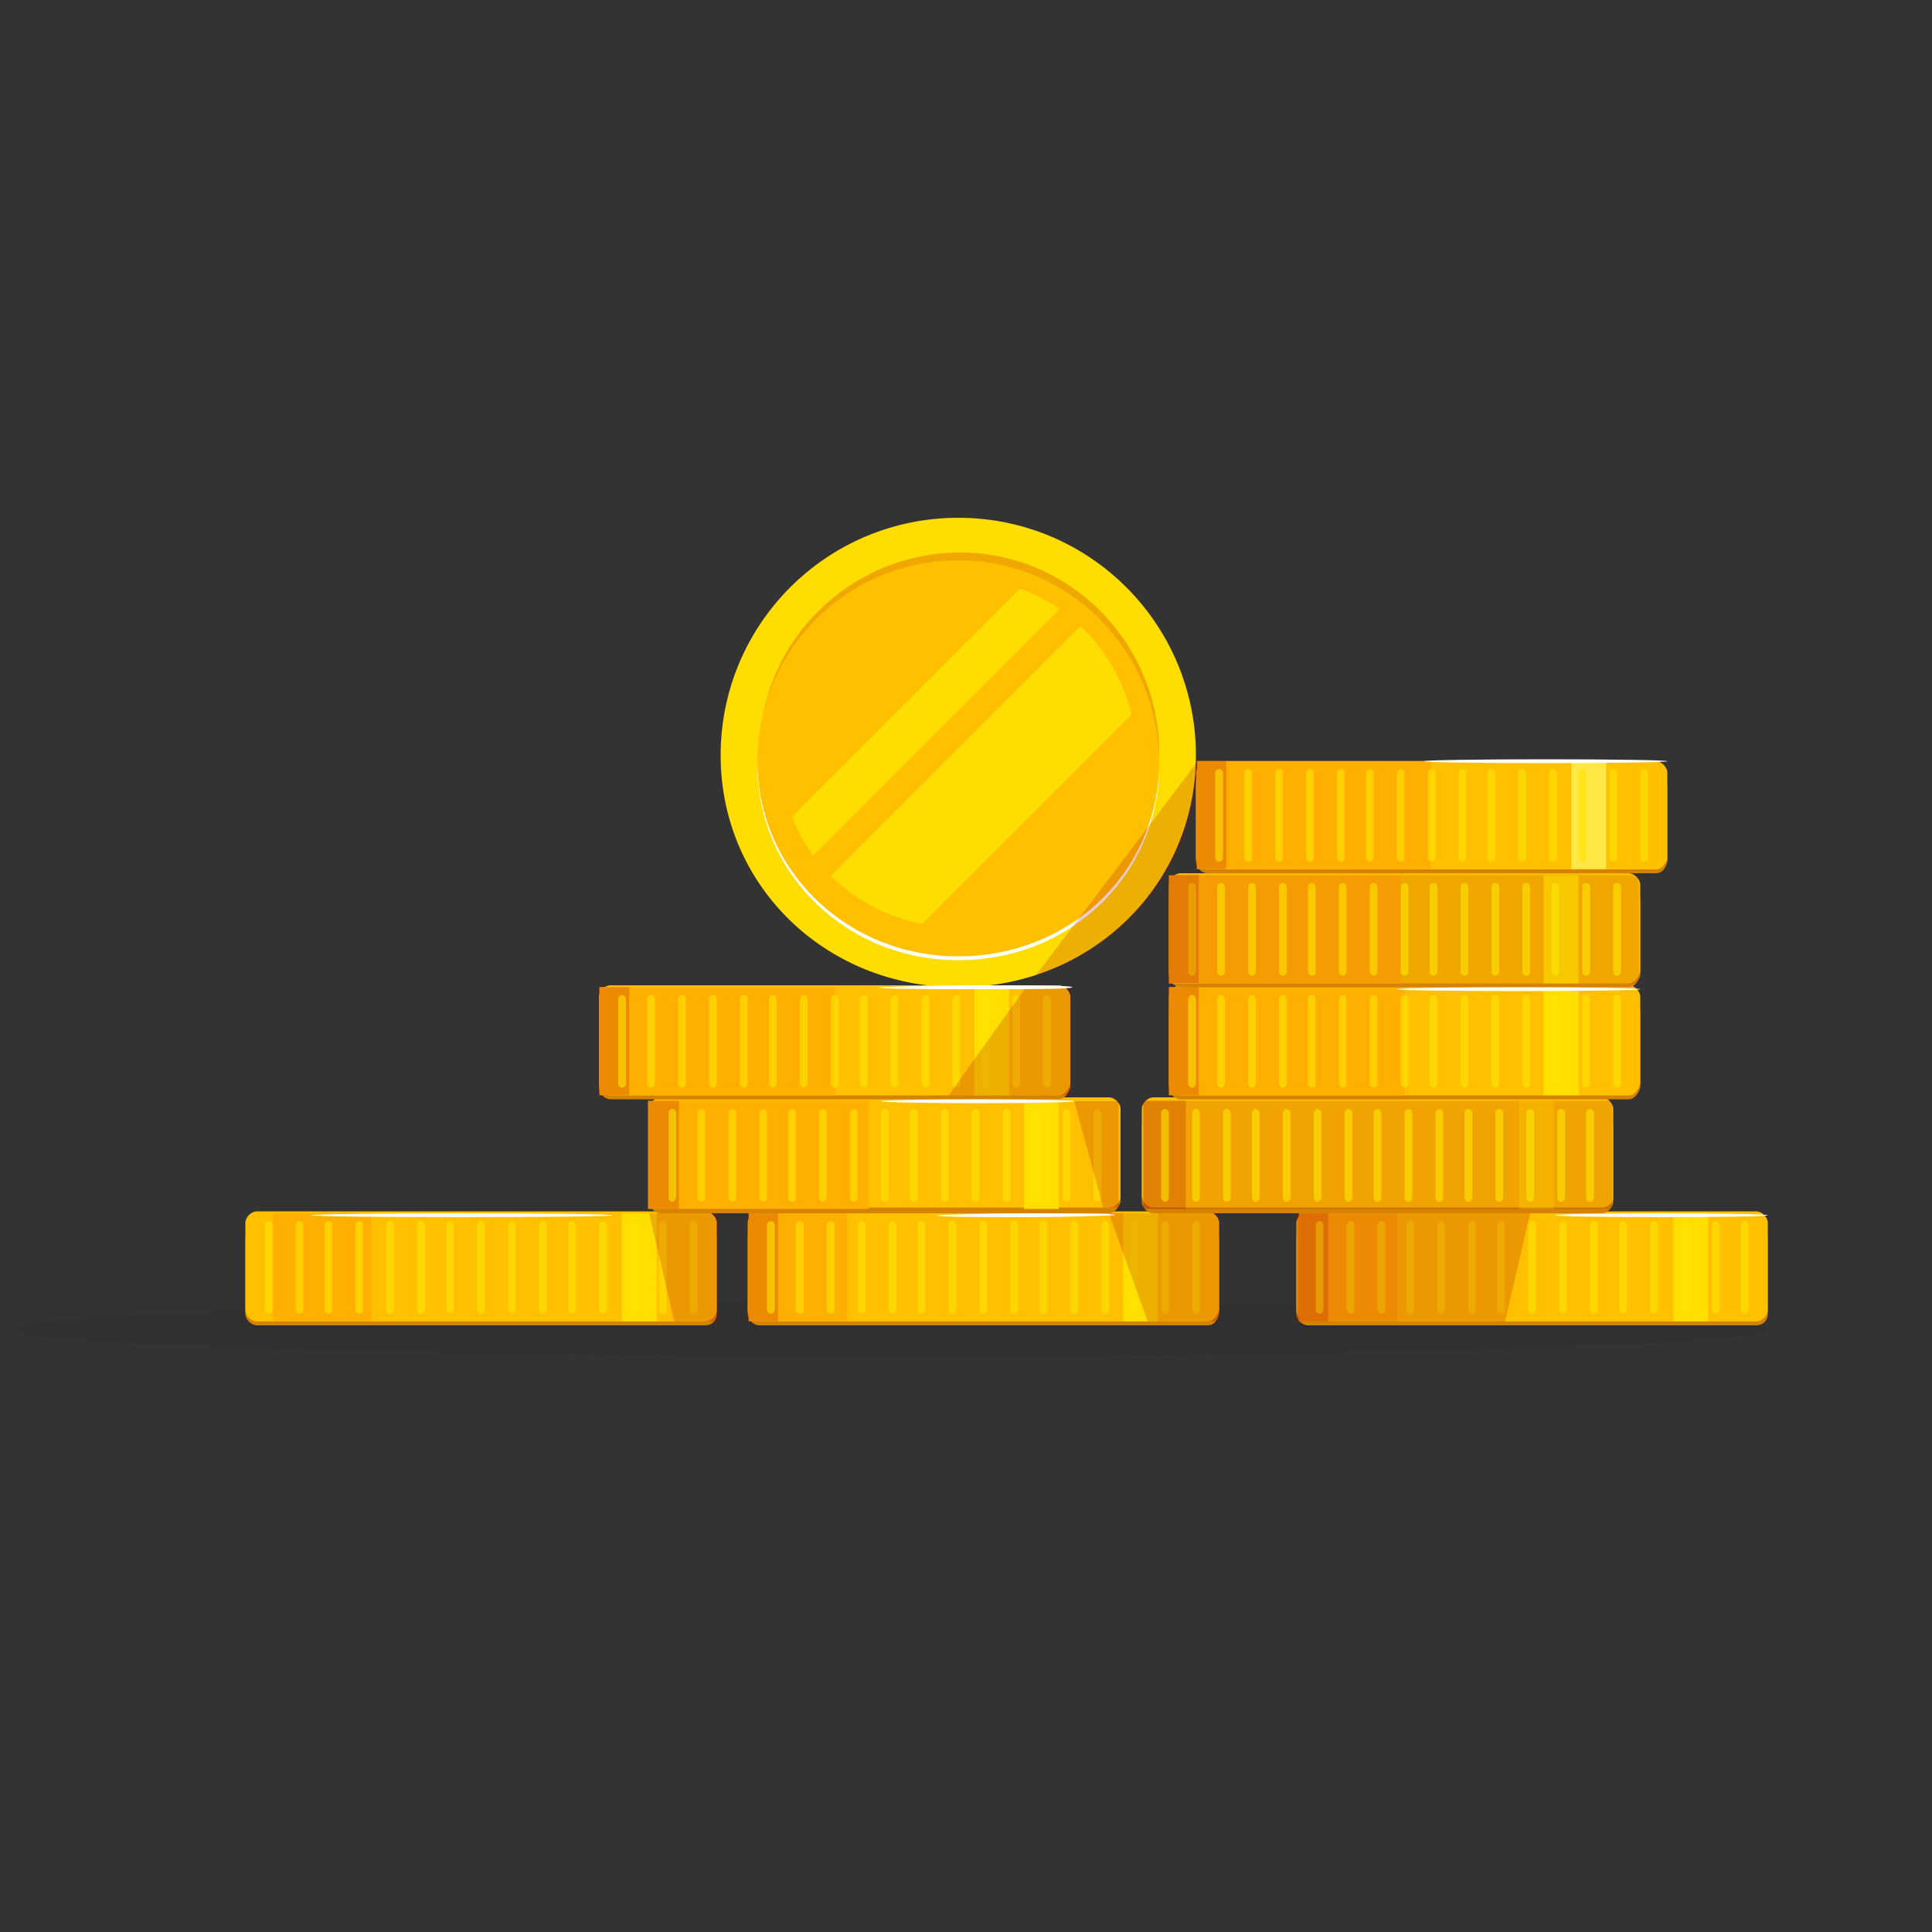 <?xml version="1.0" encoding="utf-8"?>
<!-- Generator: Adobe Illustrator 28.2.0, SVG Export Plug-In . SVG Version: 6.00 Build 0)  -->
<svg version="1.1" xmlns="http://www.w3.org/2000/svg" xmlns:xlink="http://www.w3.org/1999/xlink" x="0px" y="0px"
	 viewBox="0 0 100 100" style="enable-background:new 0 0 100 100;" xml:space="preserve">
<rect x="0" y="0" width="100" height="100" fill="#333333" stroke="none"/>
<style type="text/css">
	.st0{fill:none;}
	.st1{opacity:0.1;fill:#181B1F;}
	.st2{fill:#FFC30D;}
	.st3{fill:#FFDD00;}
	.st4{fill:#FFFFFF;}
	.st5{fill:#F0A700;}
	.st6{fill:#FFC000;}
	.st7{clip-path:url(#SVGID_00000183242182429899749740000006631318762617280442_);}
	.st8{fill:#D48200;}
	.st9{fill:#FFAF00;}
	.st10{fill:#FFDE00;}
	.st11{opacity:0.6;}
	.st12{fill:#FFE600;}
	.st13{opacity:0.21;fill:#A20012;}
	.st14{opacity:0.15;fill:#A20012;}
	.st15{opacity:0.25;fill:#FFDE00;}
	.st16{fill:#FABC00;}
	.st17{opacity:0.11;fill:#A20012;}
	.st18{opacity:0.59;fill:#FFDE00;}
	.st19{fill:#FFE745;}
	.st20{opacity:0.21;clip-path:url(#SVGID_00000003824029907817793620000000611156842067117199_);fill:#A20012;}
</style>
<g id="Layer_1">
	<rect class="st0" width="100" height="100"/>
</g>
<g id="Layer_2">
	<ellipse class="st1" cx="46.1" cy="68.8" rx="45.4" ry="1.4"/>
	<g>
		<g>
			<g>
				<path class="st2" d="M58.8,40.8c0,5.1-4.1,9-9.3,9c-5.1,0-9.3-3.9-9.3-9c0-5.1,4.1-9.3,9.3-9.3C54.7,31.5,58.8,35.7,58.8,40.8z"
					/>
			</g>
			<g>
				<path class="st3" d="M49.6,51.1c-6.9,0-12.3-5.3-12.3-12c0-6.8,5.5-12.3,12.3-12.3c6.8,0,12.3,5.5,12.3,12.3
					C61.9,45.8,56.5,51.1,49.6,51.1z"/>
			</g>
			<path class="st4" d="M49.6,29.2c-5.7,0-10.4,4.6-10.4,10.4c0,5.6,4.6,10.1,10.4,10.1c5.8,0,10.4-4.4,10.4-10.1
				C59.9,33.8,55.3,29.2,49.6,29.2z"/>
			<path class="st5" d="M49.7,28.6c-5.7,0-10.4,4.6-10.4,10.4c0,5.6,4.6,10.1,10.4,10.1C55.5,49,60,44.6,60,39
				C60,33.3,55.4,28.6,49.7,28.6z"/>
			<path class="st6" d="M49.6,29c-5.7,0-10.4,4.6-10.4,10.4c0,5.6,4.6,10.1,10.4,10.1c5.8,0,10.4-4.4,10.4-10.1
				C59.9,33.6,55.3,29,49.6,29z"/>
			<g>
				<defs>
					<path id="SVGID_1_" d="M58.8,39.1c0,5.1-4.1,8.9-9.2,8.9s-9.2-3.9-9.2-8.9s4.1-9.2,9.2-9.2S58.8,34,58.8,39.1z"/>
				</defs>
				<clipPath id="SVGID_00000182519226080726030970000012469724654048569790_">
					<use xlink:href="#SVGID_1_"  style="overflow:visible;"/>
				</clipPath>
				<g style="clip-path:url(#SVGID_00000182519226080726030970000012469724654048569790_);">
					
						<rect x="47.7" y="23.1" transform="matrix(0.707 0.707 -0.707 0.707 39.78 -23.958)" class="st3" width="2.2" height="25.8"/>
				</g>
				<g style="clip-path:url(#SVGID_00000182519226080726030970000012469724654048569790_);">
					
						<rect x="49" y="26.5" transform="matrix(0.707 0.707 -0.707 0.707 43.695 -24.647)" class="st3" width="5.1" height="27.9"/>
				</g>
			</g>
		</g>
	</g>
	<g>
		<path class="st8" d="M36.5,68.6H13.3c-0.3,0-0.6-0.3-0.6-0.6v-3.9c0-0.3,0.3-0.6,0.6-0.6h23.2c0.3,0,0.6,0.3,0.6,0.6v3.9
			C37.1,68.4,36.8,68.6,36.5,68.6z"/>
		<path class="st6" d="M36.5,68.4H13.3c-0.3,0-0.6-0.3-0.6-0.6v-4.5c0-0.3,0.3-0.6,0.6-0.6h23.2c0.3,0,0.6,0.3,0.6,0.6v4.5
			C37.1,68.1,36.8,68.4,36.5,68.4z"/>
		
			<rect x="14.2" y="62.8" transform="matrix(-1 -1.224647e-16 1.224647e-16 -1 33.429 131.194)" class="st9" width="5.1" height="5.6"/>
		
			<rect x="32.2" y="62.8" transform="matrix(-1 -1.224647e-16 1.224647e-16 -1 66.187 131.194)" class="st10" width="1.8" height="5.6"/>
		<g class="st11">
			<g>
				<path class="st12" d="M13.9,68c-0.1,0-0.2-0.1-0.2-0.2v-4.4c0-0.1,0.1-0.2,0.2-0.2c0.1,0,0.2,0.1,0.2,0.2v4.4
					C14.1,67.9,14,68,13.9,68z"/>
			</g>
			<g>
				<path class="st12" d="M15.5,68c-0.1,0-0.2-0.1-0.2-0.2v-4.4c0-0.1,0.1-0.2,0.2-0.2c0.1,0,0.2,0.1,0.2,0.2v4.4
					C15.7,67.9,15.6,68,15.5,68z"/>
			</g>
			<g>
				<path class="st12" d="M17,68c-0.1,0-0.2-0.1-0.2-0.2v-4.4c0-0.1,0.1-0.2,0.2-0.2c0.1,0,0.2,0.1,0.2,0.2v4.4
					C17.2,67.9,17.1,68,17,68z"/>
			</g>
			<g>
				<path class="st12" d="M18.6,68c-0.1,0-0.2-0.1-0.2-0.2v-4.4c0-0.1,0.1-0.2,0.2-0.2c0.1,0,0.2,0.1,0.2,0.2v4.4
					C18.8,67.9,18.7,68,18.6,68z"/>
			</g>
			<g>
				<path class="st12" d="M20.2,68c-0.1,0-0.2-0.1-0.2-0.2v-4.4c0-0.1,0.1-0.2,0.2-0.2c0.1,0,0.2,0.1,0.2,0.2v4.4
					C20.4,67.9,20.3,68,20.2,68z"/>
			</g>
			<g>
				<path class="st12" d="M21.8,68c-0.1,0-0.2-0.1-0.2-0.2v-4.4c0-0.1,0.1-0.2,0.2-0.2c0.1,0,0.2,0.1,0.2,0.2v4.4
					C22,67.9,21.9,68,21.8,68z"/>
			</g>
			<g>
				<path class="st12" d="M23.3,68c-0.1,0-0.2-0.1-0.2-0.2v-4.4c0-0.1,0.1-0.2,0.2-0.2c0.1,0,0.2,0.1,0.2,0.2v4.4
					C23.5,67.9,23.4,68,23.3,68z"/>
			</g>
			<g>
				<path class="st12" d="M24.9,68c-0.1,0-0.2-0.1-0.2-0.2v-4.4c0-0.1,0.1-0.2,0.2-0.2c0.1,0,0.2,0.1,0.2,0.2v4.4
					C25.1,67.9,25,68,24.9,68z"/>
			</g>
			<g>
				<path class="st12" d="M26.5,68c-0.1,0-0.2-0.1-0.2-0.2v-4.4c0-0.1,0.1-0.2,0.2-0.2c0.1,0,0.2,0.1,0.2,0.2v4.4
					C26.7,67.9,26.6,68,26.5,68z"/>
			</g>
			<g>
				<path class="st12" d="M28.1,68c-0.1,0-0.2-0.1-0.2-0.2v-4.4c0-0.1,0.1-0.2,0.2-0.2c0.1,0,0.2,0.1,0.2,0.2v4.4
					C28.2,67.9,28.2,68,28.1,68z"/>
			</g>
			<g>
				<path class="st12" d="M29.6,68c-0.1,0-0.2-0.1-0.2-0.2v-4.4c0-0.1,0.1-0.2,0.2-0.2c0.1,0,0.2,0.1,0.2,0.2v4.4
					C29.8,67.9,29.7,68,29.6,68z"/>
			</g>
			<g>
				<path class="st12" d="M31.2,68c-0.1,0-0.2-0.1-0.2-0.2v-4.4c0-0.1,0.1-0.2,0.2-0.2c0.1,0,0.2,0.1,0.2,0.2v4.4
					C31.4,67.9,31.3,68,31.2,68z"/>
			</g>
			<g>
				<path class="st12" d="M32.8,68c-0.1,0-0.2-0.1-0.2-0.2v-4.4c0-0.1,0.1-0.2,0.2-0.2c0.1,0,0.2,0.1,0.2,0.2v4.4
					C33,67.9,32.9,68,32.8,68z"/>
			</g>
			<g>
				<path class="st12" d="M34.3,68c-0.1,0-0.2-0.1-0.2-0.2v-4.4c0-0.1,0.1-0.2,0.2-0.2c0.1,0,0.2,0.1,0.2,0.2v4.4
					C34.5,67.9,34.5,68,34.3,68z"/>
			</g>
			<g>
				<path class="st12" d="M35.9,68c-0.1,0-0.2-0.1-0.2-0.2v-4.4c0-0.1,0.1-0.2,0.2-0.2c0.1,0,0.2,0.1,0.2,0.2v4.4
					C36.1,67.9,36,68,35.9,68z"/>
			</g>
		</g>
	</g>
	<g>
		<path class="st8" d="M62.5,68.6H39.3c-0.3,0-0.6-0.3-0.6-0.6v-3.9c0-0.3,0.3-0.6,0.6-0.6h23.2c0.3,0,0.6,0.3,0.6,0.6v3.9
			C63,68.4,62.8,68.6,62.5,68.6z"/>
		<path class="st6" d="M62.5,68.4H39.3c-0.3,0-0.6-0.3-0.6-0.6v-4.5c0-0.3,0.3-0.6,0.6-0.6h23.2c0.3,0,0.6,0.3,0.6,0.6v4.5
			C63,68.1,62.8,68.4,62.5,68.4z"/>
		
			<rect x="38.7" y="62.8" transform="matrix(-1 -1.224647e-16 1.224647e-16 -1 82.549 131.194)" class="st9" width="5.1" height="5.6"/>
		
			<rect x="38.7" y="62.8" transform="matrix(-1 -1.224647e-16 1.224647e-16 -1 78.974 131.194)" class="st13" width="1.6" height="5.6"/>
		
			<rect x="58.2" y="62.8" transform="matrix(-1 -1.224647e-16 1.224647e-16 -1 118.138 131.194)" class="st10" width="1.8" height="5.6"/>
		<g class="st11">
			<g>
				<path class="st12" d="M39.9,68c-0.1,0-0.2-0.1-0.2-0.2v-4.4c0-0.1,0.1-0.2,0.2-0.2c0.1,0,0.2,0.1,0.2,0.2v4.4
					C40.1,67.9,40,68,39.9,68z"/>
			</g>
			<g>
				<path class="st12" d="M41.4,68c-0.1,0-0.2-0.1-0.2-0.2v-4.4c0-0.1,0.1-0.2,0.2-0.2c0.1,0,0.2,0.1,0.2,0.2v4.4
					C41.6,67.9,41.6,68,41.4,68z"/>
			</g>
			<g>
				<path class="st12" d="M43,68c-0.1,0-0.2-0.1-0.2-0.2v-4.4c0-0.1,0.1-0.2,0.2-0.2c0.1,0,0.2,0.1,0.2,0.2v4.4
					C43.2,67.9,43.1,68,43,68z"/>
			</g>
			<g>
				<path class="st12" d="M44.6,68c-0.1,0-0.2-0.1-0.2-0.2v-4.4c0-0.1,0.1-0.2,0.2-0.2c0.1,0,0.2,0.1,0.2,0.2v4.4
					C44.8,67.9,44.7,68,44.6,68z"/>
			</g>
			<g>
				<path class="st12" d="M46.2,68c-0.1,0-0.2-0.1-0.2-0.2v-4.4c0-0.1,0.1-0.2,0.2-0.2c0.1,0,0.2,0.1,0.2,0.2v4.4
					C46.4,67.9,46.3,68,46.2,68z"/>
			</g>
			<g>
				<path class="st12" d="M47.7,68c-0.1,0-0.2-0.1-0.2-0.2v-4.4c0-0.1,0.1-0.2,0.2-0.2c0.1,0,0.2,0.1,0.2,0.2v4.4
					C47.9,67.9,47.8,68,47.7,68z"/>
			</g>
			<g>
				<path class="st12" d="M49.3,68c-0.1,0-0.2-0.1-0.2-0.2v-4.4c0-0.1,0.1-0.2,0.2-0.2c0.1,0,0.2,0.1,0.2,0.2v4.4
					C49.5,67.9,49.4,68,49.3,68z"/>
			</g>
			<g>
				<path class="st12" d="M50.9,68c-0.1,0-0.2-0.1-0.2-0.2v-4.4c0-0.1,0.1-0.2,0.2-0.2c0.1,0,0.2,0.1,0.2,0.2v4.4
					C51.1,67.9,51,68,50.9,68z"/>
			</g>
			<g>
				<path class="st12" d="M52.5,68c-0.1,0-0.2-0.1-0.2-0.2v-4.4c0-0.1,0.1-0.2,0.2-0.2c0.1,0,0.2,0.1,0.2,0.2v4.4
					C52.7,67.9,52.6,68,52.5,68z"/>
			</g>
			<g>
				<path class="st12" d="M54,68c-0.1,0-0.2-0.1-0.2-0.2v-4.4c0-0.1,0.1-0.2,0.2-0.2c0.1,0,0.2,0.1,0.2,0.2v4.4
					C54.2,67.9,54.1,68,54,68z"/>
			</g>
			<g>
				<path class="st12" d="M55.6,68c-0.1,0-0.2-0.1-0.2-0.2v-4.4c0-0.1,0.1-0.2,0.2-0.2c0.1,0,0.2,0.1,0.2,0.2v4.4
					C55.8,67.9,55.7,68,55.6,68z"/>
			</g>
			<g>
				<path class="st12" d="M57.2,68c-0.1,0-0.2-0.1-0.2-0.2v-4.4c0-0.1,0.1-0.2,0.2-0.2c0.1,0,0.2,0.1,0.2,0.2v4.4
					C57.4,67.9,57.3,68,57.2,68z"/>
			</g>
			<g>
				<path class="st12" d="M58.7,68c-0.1,0-0.2-0.1-0.2-0.2v-4.4c0-0.1,0.1-0.2,0.2-0.2c0.1,0,0.2,0.1,0.2,0.2v4.4
					C58.9,67.9,58.9,68,58.7,68z"/>
			</g>
			<g>
				<path class="st12" d="M60.3,68c-0.1,0-0.2-0.1-0.2-0.2v-4.4c0-0.1,0.1-0.2,0.2-0.2c0.1,0,0.2,0.1,0.2,0.2v4.4
					C60.5,67.9,60.4,68,60.3,68z"/>
			</g>
			<g>
				<path class="st12" d="M61.9,68c-0.1,0-0.2-0.1-0.2-0.2v-4.4c0-0.1,0.1-0.2,0.2-0.2c0.1,0,0.2,0.1,0.2,0.2v4.4
					C62.1,67.9,62,68,61.9,68z"/>
			</g>
		</g>
	</g>
	<g>
		<path class="st8" d="M90.9,68.6H67.7c-0.3,0-0.6-0.3-0.6-0.6v-3.9c0-0.3,0.3-0.6,0.6-0.6h23.2c0.3,0,0.6,0.3,0.6,0.6v3.9
			C91.5,68.4,91.2,68.6,90.9,68.6z"/>
		<path class="st6" d="M90.9,68.4H67.7c-0.3,0-0.6-0.3-0.6-0.6v-4.5c0-0.3,0.3-0.6,0.6-0.6h23.2c0.3,0,0.6,0.3,0.6,0.6v4.5
			C91.5,68.1,91.2,68.4,90.9,68.4z"/>
		
			<rect x="67.1" y="62.8" transform="matrix(-1 -1.224647e-16 1.224647e-16 -1 139.423 131.194)" class="st9" width="5.1" height="5.6"/>
		
			<rect x="67.1" y="62.8" transform="matrix(-1 -1.224647e-16 1.224647e-16 -1 135.848 131.194)" class="st13" width="1.6" height="5.6"/>
		
			<rect x="86.6" y="62.8" transform="matrix(-1 -1.224647e-16 1.224647e-16 -1 175.012 131.194)" class="st10" width="1.8" height="5.6"/>
		<g class="st11">
			<g>
				<path class="st12" d="M68.3,68c-0.1,0-0.2-0.1-0.2-0.2v-4.4c0-0.1,0.1-0.2,0.2-0.2c0.1,0,0.2,0.1,0.2,0.2v4.4
					C68.5,67.9,68.4,68,68.3,68z"/>
			</g>
			<g>
				<path class="st12" d="M69.9,68c-0.1,0-0.2-0.1-0.2-0.2v-4.4c0-0.1,0.1-0.2,0.2-0.2c0.1,0,0.2,0.1,0.2,0.2v4.4
					C70.1,67.9,70,68,69.9,68z"/>
			</g>
			<g>
				<path class="st12" d="M71.5,68c-0.1,0-0.2-0.1-0.2-0.2v-4.4c0-0.1,0.1-0.2,0.2-0.2c0.1,0,0.2,0.1,0.2,0.2v4.4
					C71.7,67.9,71.6,68,71.5,68z"/>
			</g>
			<g>
				<path class="st12" d="M73,68c-0.1,0-0.2-0.1-0.2-0.2v-4.4c0-0.1,0.1-0.2,0.2-0.2c0.1,0,0.2,0.1,0.2,0.2v4.4
					C73.2,67.9,73.1,68,73,68z"/>
			</g>
			<g>
				<path class="st12" d="M74.6,68c-0.1,0-0.2-0.1-0.2-0.2v-4.4c0-0.1,0.1-0.2,0.2-0.2c0.1,0,0.2,0.1,0.2,0.2v4.4
					C74.8,67.9,74.7,68,74.6,68z"/>
			</g>
			<g>
				<path class="st12" d="M76.2,68c-0.1,0-0.2-0.1-0.2-0.2v-4.4c0-0.1,0.1-0.2,0.2-0.2c0.1,0,0.2,0.1,0.2,0.2v4.4
					C76.4,67.9,76.3,68,76.2,68z"/>
			</g>
			<g>
				<path class="st12" d="M77.7,68c-0.1,0-0.2-0.1-0.2-0.2v-4.4c0-0.1,0.1-0.2,0.2-0.2c0.1,0,0.2,0.1,0.2,0.2v4.4
					C77.9,67.9,77.9,68,77.7,68z"/>
			</g>
			<g>
				<path class="st12" d="M79.3,68c-0.1,0-0.2-0.1-0.2-0.2v-4.4c0-0.1,0.1-0.2,0.2-0.2c0.1,0,0.2,0.1,0.2,0.2v4.4
					C79.5,67.9,79.4,68,79.3,68z"/>
			</g>
			<g>
				<path class="st12" d="M80.9,68c-0.1,0-0.2-0.1-0.2-0.2v-4.4c0-0.1,0.1-0.2,0.2-0.2c0.1,0,0.2,0.1,0.2,0.2v4.4
					C81.1,67.9,81,68,80.9,68z"/>
			</g>
			<g>
				<path class="st12" d="M82.5,68c-0.1,0-0.2-0.1-0.2-0.2v-4.4c0-0.1,0.1-0.2,0.2-0.2c0.1,0,0.2,0.1,0.2,0.2v4.4
					C82.7,67.9,82.6,68,82.5,68z"/>
			</g>
			<g>
				<path class="st12" d="M84,68c-0.1,0-0.2-0.1-0.2-0.2v-4.4c0-0.1,0.1-0.2,0.2-0.2c0.1,0,0.2,0.1,0.2,0.2v4.4
					C84.2,67.9,84.1,68,84,68z"/>
			</g>
			<g>
				<path class="st12" d="M85.6,68c-0.1,0-0.2-0.1-0.2-0.2v-4.4c0-0.1,0.1-0.2,0.2-0.2c0.1,0,0.2,0.1,0.2,0.2v4.4
					C85.8,67.9,85.7,68,85.6,68z"/>
			</g>
			<g>
				<path class="st12" d="M87.2,68c-0.1,0-0.2-0.1-0.2-0.2v-4.4c0-0.1,0.1-0.2,0.2-0.2c0.1,0,0.2,0.1,0.2,0.2v4.4
					C87.4,67.9,87.3,68,87.2,68z"/>
			</g>
			<g>
				<path class="st12" d="M88.8,68c-0.1,0-0.2-0.1-0.2-0.2v-4.4c0-0.1,0.1-0.2,0.2-0.2c0.1,0,0.2,0.1,0.2,0.2v4.4
					C89,67.9,88.9,68,88.8,68z"/>
			</g>
			<g>
				<path class="st12" d="M90.3,68c-0.1,0-0.2-0.1-0.2-0.2v-4.4c0-0.1,0.1-0.2,0.2-0.2c0.1,0,0.2,0.1,0.2,0.2v4.4
					C90.5,67.9,90.4,68,90.3,68z"/>
			</g>
		</g>
	</g>
	<g>
		<path class="st8" d="M82.9,62.8H59.7c-0.3,0-0.6-0.3-0.6-0.6v-3.9c0-0.3,0.3-0.6,0.6-0.6h23.2c0.3,0,0.6,0.3,0.6,0.6v3.9
			C83.5,62.5,83.2,62.8,82.9,62.8z"/>
		<path class="st6" d="M82.9,62.5H59.7c-0.3,0-0.6-0.3-0.6-0.6v-4.5c0-0.3,0.3-0.6,0.6-0.6h23.2c0.3,0,0.6,0.3,0.6,0.6V62
			C83.5,62.3,83.2,62.5,82.9,62.5z"/>
		
			<rect x="59.2" y="56.9" transform="matrix(-1 -1.224647e-16 1.224647e-16 -1 142.654 119.476)" class="st14" width="24.3" height="5.6"/>
		
			<rect x="59.2" y="56.9" transform="matrix(-1 -1.224647e-16 1.224647e-16 -1 120.58 119.476)" class="st13" width="2.2" height="5.6"/>
		
			<rect x="78.6" y="56.9" transform="matrix(-1 -1.224647e-16 1.224647e-16 -1 159.033 119.476)" class="st15" width="1.8" height="5.6"/>
		<g class="st11">
			<g>
				<path class="st12" d="M60.3,62.2c-0.1,0-0.2-0.1-0.2-0.2v-4.4c0-0.1,0.1-0.2,0.2-0.2c0.1,0,0.2,0.1,0.2,0.2V62
					C60.5,62.1,60.4,62.2,60.3,62.2z"/>
			</g>
			<g>
				<path class="st12" d="M61.9,62.2c-0.1,0-0.2-0.1-0.2-0.2v-4.4c0-0.1,0.1-0.2,0.2-0.2c0.1,0,0.2,0.1,0.2,0.2V62
					C62.1,62.1,62,62.2,61.9,62.2z"/>
			</g>
			<g>
				<path class="st12" d="M63.5,62.2c-0.1,0-0.2-0.1-0.2-0.2v-4.4c0-0.1,0.1-0.2,0.2-0.2c0.1,0,0.2,0.1,0.2,0.2V62
					C63.7,62.1,63.6,62.2,63.5,62.2z"/>
			</g>
			<g>
				<path class="st12" d="M65,62.2c-0.1,0-0.2-0.1-0.2-0.2v-4.4c0-0.1,0.1-0.2,0.2-0.2c0.1,0,0.2,0.1,0.2,0.2V62
					C65.2,62.1,65.1,62.2,65,62.2z"/>
			</g>
			<g>
				<path class="st12" d="M66.6,62.2c-0.1,0-0.2-0.1-0.2-0.2v-4.4c0-0.1,0.1-0.2,0.2-0.2c0.1,0,0.2,0.1,0.2,0.2V62
					C66.8,62.1,66.7,62.2,66.6,62.2z"/>
			</g>
			<g>
				<path class="st12" d="M68.2,62.2c-0.1,0-0.2-0.1-0.2-0.2v-4.4c0-0.1,0.1-0.2,0.2-0.2c0.1,0,0.2,0.1,0.2,0.2V62
					C68.4,62.1,68.3,62.2,68.2,62.2z"/>
			</g>
			<g>
				<path class="st12" d="M69.8,62.2c-0.1,0-0.2-0.1-0.2-0.2v-4.4c0-0.1,0.1-0.2,0.2-0.2c0.1,0,0.2,0.1,0.2,0.2V62
					C70,62.1,69.9,62.2,69.8,62.2z"/>
			</g>
			<g>
				<path class="st12" d="M71.3,62.2c-0.1,0-0.2-0.1-0.2-0.2v-4.4c0-0.1,0.1-0.2,0.2-0.2c0.1,0,0.2,0.1,0.2,0.2V62
					C71.5,62.1,71.4,62.2,71.3,62.2z"/>
			</g>
			<g>
				<path class="st12" d="M72.9,62.2c-0.1,0-0.2-0.1-0.2-0.2v-4.4c0-0.1,0.1-0.2,0.2-0.2c0.1,0,0.2,0.1,0.2,0.2V62
					C73.1,62.1,73,62.2,72.9,62.2z"/>
			</g>
			<g>
				<path class="st12" d="M74.5,62.2c-0.1,0-0.2-0.1-0.2-0.2v-4.4c0-0.1,0.1-0.2,0.2-0.2c0.1,0,0.2,0.1,0.2,0.2V62
					C74.7,62.1,74.6,62.2,74.5,62.2z"/>
			</g>
			<g>
				<path class="st12" d="M76,62.2c-0.1,0-0.2-0.1-0.2-0.2v-4.4c0-0.1,0.1-0.2,0.2-0.2c0.1,0,0.2,0.1,0.2,0.2V62
					C76.2,62.1,76.2,62.2,76,62.2z"/>
			</g>
			<g>
				<path class="st12" d="M77.6,62.2c-0.1,0-0.2-0.1-0.2-0.2v-4.4c0-0.1,0.1-0.2,0.2-0.2c0.1,0,0.2,0.1,0.2,0.2V62
					C77.8,62.1,77.7,62.2,77.6,62.2z"/>
			</g>
			<g>
				<path class="st12" d="M79.2,62.2c-0.1,0-0.2-0.1-0.2-0.2v-4.4c0-0.1,0.1-0.2,0.2-0.2c0.1,0,0.2,0.1,0.2,0.2V62
					C79.4,62.1,79.3,62.2,79.2,62.2z"/>
			</g>
			<g>
				<path class="st12" d="M80.8,62.2c-0.1,0-0.2-0.1-0.2-0.2v-4.4c0-0.1,0.1-0.2,0.2-0.2c0.1,0,0.2,0.1,0.2,0.2V62
					C81,62.1,80.9,62.2,80.8,62.2z"/>
			</g>
			<g>
				<path class="st12" d="M82.3,62.2c-0.1,0-0.2-0.1-0.2-0.2v-4.4c0-0.1,0.1-0.2,0.2-0.2c0.1,0,0.2,0.1,0.2,0.2V62
					C82.5,62.1,82.4,62.2,82.3,62.2z"/>
			</g>
		</g>
	</g>
	<g>
		<path class="st8" d="M57.4,62.8H34.2c-0.3,0-0.6-0.3-0.6-0.6v-3.9c0-0.3,0.3-0.6,0.6-0.6h23.2c0.3,0,0.6,0.3,0.6,0.6v3.9
			C57.9,62.5,57.7,62.8,57.4,62.8z"/>
		<path class="st6" d="M57.4,62.5H34.2c-0.3,0-0.6-0.3-0.6-0.6v-4.5c0-0.3,0.3-0.6,0.6-0.6h23.2c0.3,0,0.6,0.3,0.6,0.6V62
			C57.9,62.3,57.7,62.5,57.4,62.5z"/>
		
			<rect x="33.6" y="56.9" transform="matrix(-1 -1.224647e-16 1.224647e-16 -1 78.541 119.476)" class="st9" width="11.4" height="5.6"/>
		
			<rect x="33.6" y="56.9" transform="matrix(-1 -1.224647e-16 1.224647e-16 -1 68.737 119.476)" class="st13" width="1.6" height="5.6"/>
		
			<rect x="53.1" y="56.9" transform="matrix(-1 -1.224647e-16 1.224647e-16 -1 107.901 119.476)" class="st10" width="1.8" height="5.6"/>
		<g class="st11">
			<g>
				<path class="st12" d="M34.8,62.2c-0.1,0-0.2-0.1-0.2-0.2v-4.4c0-0.1,0.1-0.2,0.2-0.2c0.1,0,0.2,0.1,0.2,0.2V62
					C34.9,62.1,34.9,62.2,34.8,62.2z"/>
			</g>
			<g>
				<path class="st12" d="M36.3,62.2c-0.1,0-0.2-0.1-0.2-0.2v-4.4c0-0.1,0.1-0.2,0.2-0.2c0.1,0,0.2,0.1,0.2,0.2V62
					C36.5,62.1,36.4,62.2,36.3,62.2z"/>
			</g>
			<g>
				<path class="st12" d="M37.9,62.2c-0.1,0-0.2-0.1-0.2-0.2v-4.4c0-0.1,0.1-0.2,0.2-0.2c0.1,0,0.2,0.1,0.2,0.2V62
					C38.1,62.1,38,62.2,37.9,62.2z"/>
			</g>
			<g>
				<path class="st12" d="M39.5,62.2c-0.1,0-0.2-0.1-0.2-0.2v-4.4c0-0.1,0.1-0.2,0.2-0.2c0.1,0,0.2,0.1,0.2,0.2V62
					C39.7,62.1,39.6,62.2,39.5,62.2z"/>
			</g>
			<g>
				<path class="st12" d="M41,62.2c-0.1,0-0.2-0.1-0.2-0.2v-4.4c0-0.1,0.1-0.2,0.2-0.2c0.1,0,0.2,0.1,0.2,0.2V62
					C41.2,62.1,41.2,62.2,41,62.2z"/>
			</g>
			<g>
				<path class="st12" d="M42.6,62.2c-0.1,0-0.2-0.1-0.2-0.2v-4.4c0-0.1,0.1-0.2,0.2-0.2c0.1,0,0.2,0.1,0.2,0.2V62
					C42.8,62.1,42.7,62.2,42.6,62.2z"/>
			</g>
			<g>
				<path class="st12" d="M44.2,62.2c-0.1,0-0.2-0.1-0.2-0.2v-4.4c0-0.1,0.1-0.2,0.2-0.2c0.1,0,0.2,0.1,0.2,0.2V62
					C44.4,62.1,44.3,62.2,44.2,62.2z"/>
			</g>
			<g>
				<path class="st12" d="M45.8,62.2c-0.1,0-0.2-0.1-0.2-0.2v-4.4c0-0.1,0.1-0.2,0.2-0.2c0.1,0,0.2,0.1,0.2,0.2V62
					C46,62.1,45.9,62.2,45.8,62.2z"/>
			</g>
			<g>
				<path class="st12" d="M47.3,62.2c-0.1,0-0.2-0.1-0.2-0.2v-4.4c0-0.1,0.1-0.2,0.2-0.2c0.1,0,0.2,0.1,0.2,0.2V62
					C47.5,62.1,47.4,62.2,47.3,62.2z"/>
			</g>
			<g>
				<path class="st12" d="M48.9,62.2c-0.1,0-0.2-0.1-0.2-0.2v-4.4c0-0.1,0.1-0.2,0.2-0.2c0.1,0,0.2,0.1,0.2,0.2V62
					C49.1,62.1,49,62.2,48.9,62.2z"/>
			</g>
			<g>
				<path class="st12" d="M50.5,62.2c-0.1,0-0.2-0.1-0.2-0.2v-4.4c0-0.1,0.1-0.2,0.2-0.2c0.1,0,0.2,0.1,0.2,0.2V62
					C50.7,62.1,50.6,62.2,50.5,62.2z"/>
			</g>
			<g>
				<path class="st12" d="M52.1,62.2c-0.1,0-0.2-0.1-0.2-0.2v-4.4c0-0.1,0.1-0.2,0.2-0.2c0.1,0,0.2,0.1,0.2,0.2V62
					C52.3,62.1,52.2,62.2,52.1,62.2z"/>
			</g>
			<g>
				<path class="st12" d="M53.6,62.2c-0.1,0-0.2-0.1-0.2-0.2v-4.4c0-0.1,0.1-0.2,0.2-0.2c0.1,0,0.2,0.1,0.2,0.2V62
					C53.8,62.1,53.7,62.2,53.6,62.2z"/>
			</g>
			<g>
				<path class="st12" d="M55.2,62.2c-0.1,0-0.2-0.1-0.2-0.2v-4.4c0-0.1,0.1-0.2,0.2-0.2c0.1,0,0.2,0.1,0.2,0.2V62
					C55.4,62.1,55.3,62.2,55.2,62.2z"/>
			</g>
			<g>
				<path class="st12" d="M56.8,62.2c-0.1,0-0.2-0.1-0.2-0.2v-4.4c0-0.1,0.1-0.2,0.2-0.2c0.1,0,0.2,0.1,0.2,0.2V62
					C57,62.1,56.9,62.2,56.8,62.2z"/>
			</g>
		</g>
	</g>
	<g>
		<path class="st8" d="M54.8,56.9H31.6c-0.3,0-0.6-0.3-0.6-0.6v-3.9c0-0.3,0.3-0.6,0.6-0.6h23.2c0.3,0,0.6,0.3,0.6,0.6v3.9
			C55.3,56.6,55.1,56.9,54.8,56.9z"/>
		<path class="st6" d="M54.8,56.7H31.6c-0.3,0-0.6-0.3-0.6-0.6v-4.5c0-0.3,0.3-0.6,0.6-0.6h23.2c0.3,0,0.6,0.3,0.6,0.6v4.5
			C55.3,56.4,55.1,56.7,54.8,56.7z"/>
		
			<rect x="31" y="51" transform="matrix(-1 -1.224647e-16 1.224647e-16 -1 74.222 107.69)" class="st9" width="12.2" height="5.6"/>
		
			<rect x="31" y="51" transform="matrix(-1 -1.224647e-16 1.224647e-16 -1 63.568 107.69)" class="st13" width="1.6" height="5.6"/>
		
			<rect x="50.5" y="51" transform="matrix(-1 -1.224647e-16 1.224647e-16 -1 102.732 107.69)" class="st10" width="1.8" height="5.6"/>
		<g class="st11">
			<g>
				<path class="st12" d="M32.2,56.3c-0.1,0-0.2-0.1-0.2-0.2v-4.4c0-0.1,0.1-0.2,0.2-0.2c0.1,0,0.2,0.1,0.2,0.2v4.4
					C32.4,56.2,32.3,56.3,32.2,56.3z"/>
			</g>
			<g>
				<path class="st12" d="M33.7,56.3c-0.1,0-0.2-0.1-0.2-0.2v-4.4c0-0.1,0.1-0.2,0.2-0.2c0.1,0,0.2,0.1,0.2,0.2v4.4
					C33.9,56.2,33.8,56.3,33.7,56.3z"/>
			</g>
			<g>
				<path class="st12" d="M35.3,56.3c-0.1,0-0.2-0.1-0.2-0.2v-4.4c0-0.1,0.1-0.2,0.2-0.2c0.1,0,0.2,0.1,0.2,0.2v4.4
					C35.5,56.2,35.4,56.3,35.3,56.3z"/>
			</g>
			<g>
				<path class="st12" d="M36.9,56.3c-0.1,0-0.2-0.1-0.2-0.2v-4.4c0-0.1,0.1-0.2,0.2-0.2c0.1,0,0.2,0.1,0.2,0.2v4.4
					C37.1,56.2,37,56.3,36.9,56.3z"/>
			</g>
			<g>
				<path class="st12" d="M38.5,56.3c-0.1,0-0.2-0.1-0.2-0.2v-4.4c0-0.1,0.1-0.2,0.2-0.2c0.1,0,0.2,0.1,0.2,0.2v4.4
					C38.7,56.2,38.6,56.3,38.5,56.3z"/>
			</g>
			<g>
				<path class="st12" d="M40,56.3c-0.1,0-0.2-0.1-0.2-0.2v-4.4c0-0.1,0.1-0.2,0.2-0.2c0.1,0,0.2,0.1,0.2,0.2v4.4
					C40.2,56.2,40.1,56.3,40,56.3z"/>
			</g>
			<g>
				<path class="st12" d="M41.6,56.3c-0.1,0-0.2-0.1-0.2-0.2v-4.4c0-0.1,0.1-0.2,0.2-0.2c0.1,0,0.2,0.1,0.2,0.2v4.4
					C41.8,56.2,41.7,56.3,41.6,56.3z"/>
			</g>
			<g>
				<path class="st12" d="M43.2,56.3c-0.1,0-0.2-0.1-0.2-0.2v-4.4c0-0.1,0.1-0.2,0.2-0.2c0.1,0,0.2,0.1,0.2,0.2v4.4
					C43.4,56.2,43.3,56.3,43.2,56.3z"/>
			</g>
			<g>
				<path class="st12" d="M44.7,56.3c-0.1,0-0.2-0.1-0.2-0.2v-4.4c0-0.1,0.1-0.2,0.2-0.2c0.1,0,0.2,0.1,0.2,0.2v4.4
					C44.9,56.2,44.9,56.3,44.7,56.3z"/>
			</g>
			<g>
				<path class="st12" d="M46.3,56.3c-0.1,0-0.2-0.1-0.2-0.2v-4.4c0-0.1,0.1-0.2,0.2-0.2c0.1,0,0.2,0.1,0.2,0.2v4.4
					C46.5,56.2,46.4,56.3,46.3,56.3z"/>
			</g>
			<g>
				<path class="st12" d="M47.9,56.3c-0.1,0-0.2-0.1-0.2-0.2v-4.4c0-0.1,0.1-0.2,0.2-0.2c0.1,0,0.2,0.1,0.2,0.2v4.4
					C48.1,56.2,48,56.3,47.9,56.3z"/>
			</g>
			<g>
				<path class="st12" d="M49.5,56.3c-0.1,0-0.2-0.1-0.2-0.2v-4.4c0-0.1,0.1-0.2,0.2-0.2c0.1,0,0.2,0.1,0.2,0.2v4.4
					C49.7,56.2,49.6,56.3,49.5,56.3z"/>
			</g>
			<g>
				<path class="st12" d="M51,56.3c-0.1,0-0.2-0.1-0.2-0.2v-4.4c0-0.1,0.1-0.2,0.2-0.2c0.1,0,0.2,0.1,0.2,0.2v4.4
					C51.2,56.2,51.2,56.3,51,56.3z"/>
			</g>
			<g>
				<path class="st12" d="M52.6,56.3c-0.1,0-0.2-0.1-0.2-0.2v-4.4c0-0.1,0.1-0.2,0.2-0.2c0.1,0,0.2,0.1,0.2,0.2v4.4
					C52.8,56.2,52.7,56.3,52.6,56.3z"/>
			</g>
			<g>
				<path class="st12" d="M54.2,56.3c-0.1,0-0.2-0.1-0.2-0.2v-4.4c0-0.1,0.1-0.2,0.2-0.2c0.1,0,0.2,0.1,0.2,0.2v4.4
					C54.4,56.2,54.3,56.3,54.2,56.3z"/>
			</g>
		</g>
	</g>
	<g>
		<path class="st8" d="M84.3,56.9H61.1c-0.3,0-0.6-0.3-0.6-0.6v-3.9c0-0.3,0.3-0.6,0.6-0.6h23.2c0.3,0,0.6,0.3,0.6,0.6v3.9
			C84.8,56.6,84.6,56.9,84.3,56.9z"/>
		<path class="st6" d="M84.3,56.7H61.1c-0.3,0-0.6-0.3-0.6-0.6v-4.5c0-0.3,0.3-0.6,0.6-0.6h23.2c0.3,0,0.6,0.3,0.6,0.6v4.5
			C84.8,56.4,84.6,56.7,84.3,56.7z"/>
		
			<rect x="60.5" y="51" transform="matrix(-1 -1.224647e-16 1.224647e-16 -1 133.201 107.69)" class="st9" width="12.2" height="5.6"/>
		
			<rect x="60.5" y="51" transform="matrix(-1 -1.224647e-16 1.224647e-16 -1 122.542 107.69)" class="st13" width="1.6" height="5.6"/>
		
			<rect x="80" y="51" transform="matrix(-1 -1.224647e-16 1.224647e-16 -1 161.706 107.69)" class="st10" width="1.8" height="5.6"/>
		<g class="st11">
			<g>
				<path class="st12" d="M61.7,56.3c-0.1,0-0.2-0.1-0.2-0.2v-4.4c0-0.1,0.1-0.2,0.2-0.2c0.1,0,0.2,0.1,0.2,0.2v4.4
					C61.9,56.2,61.8,56.3,61.7,56.3z"/>
			</g>
			<g>
				<path class="st12" d="M63.2,56.3c-0.1,0-0.2-0.1-0.2-0.2v-4.4c0-0.1,0.1-0.2,0.2-0.2c0.1,0,0.2,0.1,0.2,0.2v4.4
					C63.4,56.2,63.3,56.3,63.2,56.3z"/>
			</g>
			<g>
				<path class="st12" d="M64.8,56.3c-0.1,0-0.2-0.1-0.2-0.2v-4.4c0-0.1,0.1-0.2,0.2-0.2c0.1,0,0.2,0.1,0.2,0.2v4.4
					C65,56.2,64.9,56.3,64.8,56.3z"/>
			</g>
			<g>
				<path class="st12" d="M66.4,56.3c-0.1,0-0.2-0.1-0.2-0.2v-4.4c0-0.1,0.1-0.2,0.2-0.2c0.1,0,0.2,0.1,0.2,0.2v4.4
					C66.6,56.2,66.5,56.3,66.4,56.3z"/>
			</g>
			<g>
				<path class="st12" d="M67.9,56.3c-0.1,0-0.2-0.1-0.2-0.2v-4.4c0-0.1,0.1-0.2,0.2-0.2c0.1,0,0.2,0.1,0.2,0.2v4.4
					C68.1,56.2,68.1,56.3,67.9,56.3z"/>
			</g>
			<g>
				<path class="st12" d="M69.5,56.3c-0.1,0-0.2-0.1-0.2-0.2v-4.4c0-0.1,0.1-0.2,0.2-0.2c0.1,0,0.2,0.1,0.2,0.2v4.4
					C69.7,56.2,69.6,56.3,69.5,56.3z"/>
			</g>
			<g>
				<path class="st12" d="M71.1,56.3c-0.1,0-0.2-0.1-0.2-0.2v-4.4c0-0.1,0.1-0.2,0.2-0.2c0.1,0,0.2,0.1,0.2,0.2v4.4
					C71.3,56.2,71.2,56.3,71.1,56.3z"/>
			</g>
			<g>
				<path class="st12" d="M72.7,56.3c-0.1,0-0.2-0.1-0.2-0.2v-4.4c0-0.1,0.1-0.2,0.2-0.2c0.1,0,0.2,0.1,0.2,0.2v4.4
					C72.9,56.2,72.8,56.3,72.7,56.3z"/>
			</g>
			<g>
				<path class="st12" d="M74.2,56.3c-0.1,0-0.2-0.1-0.2-0.2v-4.4c0-0.1,0.1-0.2,0.2-0.2c0.1,0,0.2,0.1,0.2,0.2v4.4
					C74.4,56.2,74.3,56.3,74.2,56.3z"/>
			</g>
			<g>
				<path class="st12" d="M75.8,56.3c-0.1,0-0.2-0.1-0.2-0.2v-4.4c0-0.1,0.1-0.2,0.2-0.2c0.1,0,0.2,0.1,0.2,0.2v4.4
					C76,56.2,75.9,56.3,75.8,56.3z"/>
			</g>
			<g>
				<path class="st12" d="M77.4,56.3c-0.1,0-0.2-0.1-0.2-0.2v-4.4c0-0.1,0.1-0.2,0.2-0.2c0.1,0,0.2,0.1,0.2,0.2v4.4
					C77.6,56.2,77.5,56.3,77.4,56.3z"/>
			</g>
			<g>
				<path class="st12" d="M79,56.3c-0.1,0-0.2-0.1-0.2-0.2v-4.4c0-0.1,0.1-0.2,0.2-0.2c0.1,0,0.2,0.1,0.2,0.2v4.4
					C79.2,56.2,79.1,56.3,79,56.3z"/>
			</g>
			<g>
				<path class="st12" d="M80.5,56.3c-0.1,0-0.2-0.1-0.2-0.2v-4.4c0-0.1,0.1-0.2,0.2-0.2c0.1,0,0.2,0.1,0.2,0.2v4.4
					C80.7,56.2,80.6,56.3,80.5,56.3z"/>
			</g>
			<g>
				<path class="st12" d="M82.1,56.3c-0.1,0-0.2-0.1-0.2-0.2v-4.4c0-0.1,0.1-0.2,0.2-0.2c0.1,0,0.2,0.1,0.2,0.2v4.4
					C82.3,56.2,82.2,56.3,82.1,56.3z"/>
			</g>
			<g>
				<path class="st12" d="M83.7,56.3c-0.1,0-0.2-0.1-0.2-0.2v-4.4c0-0.1,0.1-0.2,0.2-0.2c0.1,0,0.2,0.1,0.2,0.2v4.4
					C83.9,56.2,83.8,56.3,83.7,56.3z"/>
			</g>
		</g>
	</g>
	<g>
		<path class="st8" d="M84.3,51.1H61.1c-0.3,0-0.6-0.3-0.6-0.6v-3.9c0-0.3,0.3-0.6,0.6-0.6h23.2c0.3,0,0.6,0.3,0.6,0.6v3.9
			C84.8,50.8,84.6,51.1,84.3,51.1z"/>
		<path class="st16" d="M84.3,50.9H61.1c-0.3,0-0.6-0.3-0.6-0.6v-4.5c0-0.3,0.3-0.6,0.6-0.6h23.2c0.3,0,0.6,0.3,0.6,0.6v4.5
			C84.8,50.6,84.6,50.9,84.3,50.9z"/>
		
			<rect x="60.5" y="45.2" transform="matrix(-1 -1.224647e-16 1.224647e-16 -1 133.001 96.105)" class="st9" width="12" height="5.6"/>
		
			<rect x="60.5" y="45.2" transform="matrix(-1 -1.224647e-16 1.224647e-16 -1 145.327 96.105)" class="st17" width="24.3" height="5.6"/>
		
			<rect x="80" y="45.2" transform="matrix(-1 -1.224647e-16 1.224647e-16 -1 161.706 96.105)" class="st18" width="1.8" height="5.6"/>
		<g class="st11">
			<g>
				<path class="st12" d="M61.7,50.5c-0.1,0-0.2-0.1-0.2-0.2v-4.4c0-0.1,0.1-0.2,0.2-0.2c0.1,0,0.2,0.1,0.2,0.2v4.4
					C61.9,50.4,61.8,50.5,61.7,50.5z"/>
			</g>
			<g>
				<path class="st12" d="M63.2,50.5c-0.1,0-0.2-0.1-0.2-0.2v-4.4c0-0.1,0.1-0.2,0.2-0.2c0.1,0,0.2,0.1,0.2,0.2v4.4
					C63.4,50.4,63.3,50.5,63.2,50.5z"/>
			</g>
			<g>
				<path class="st12" d="M64.8,50.5c-0.1,0-0.2-0.1-0.2-0.2v-4.4c0-0.1,0.1-0.2,0.2-0.2c0.1,0,0.2,0.1,0.2,0.2v4.4
					C65,50.4,64.9,50.5,64.8,50.5z"/>
			</g>
			<g>
				<path class="st12" d="M66.4,50.5c-0.1,0-0.2-0.1-0.2-0.2v-4.4c0-0.1,0.1-0.2,0.2-0.2c0.1,0,0.2,0.1,0.2,0.2v4.4
					C66.6,50.4,66.5,50.5,66.4,50.5z"/>
			</g>
			<g>
				<path class="st12" d="M67.9,50.5c-0.1,0-0.2-0.1-0.2-0.2v-4.4c0-0.1,0.1-0.2,0.2-0.2c0.1,0,0.2,0.1,0.2,0.2v4.4
					C68.1,50.4,68.1,50.5,67.9,50.5z"/>
			</g>
			<g>
				<path class="st12" d="M69.5,50.5c-0.1,0-0.2-0.1-0.2-0.2v-4.4c0-0.1,0.1-0.2,0.2-0.2c0.1,0,0.2,0.1,0.2,0.2v4.4
					C69.7,50.4,69.6,50.5,69.5,50.5z"/>
			</g>
			<g>
				<path class="st12" d="M71.1,50.5c-0.1,0-0.2-0.1-0.2-0.2v-4.4c0-0.1,0.1-0.2,0.2-0.2c0.1,0,0.2,0.1,0.2,0.2v4.4
					C71.3,50.4,71.2,50.5,71.1,50.5z"/>
			</g>
			<g>
				<path class="st12" d="M72.7,50.5c-0.1,0-0.2-0.1-0.2-0.2v-4.4c0-0.1,0.1-0.2,0.2-0.2c0.1,0,0.2,0.1,0.2,0.2v4.4
					C72.9,50.4,72.8,50.5,72.7,50.5z"/>
			</g>
			<g>
				<path class="st12" d="M74.2,50.5c-0.1,0-0.2-0.1-0.2-0.2v-4.4c0-0.1,0.1-0.2,0.2-0.2c0.1,0,0.2,0.1,0.2,0.2v4.4
					C74.4,50.4,74.3,50.5,74.2,50.5z"/>
			</g>
			<g>
				<path class="st12" d="M75.8,50.5c-0.1,0-0.2-0.1-0.2-0.2v-4.4c0-0.1,0.1-0.2,0.2-0.2c0.1,0,0.2,0.1,0.2,0.2v4.4
					C76,50.4,75.9,50.5,75.8,50.5z"/>
			</g>
			<g>
				<path class="st12" d="M77.4,50.5c-0.1,0-0.2-0.1-0.2-0.2v-4.4c0-0.1,0.1-0.2,0.2-0.2c0.1,0,0.2,0.1,0.2,0.2v4.4
					C77.6,50.4,77.5,50.5,77.4,50.5z"/>
			</g>
			<g>
				<path class="st12" d="M79,50.5c-0.1,0-0.2-0.1-0.2-0.2v-4.4c0-0.1,0.1-0.2,0.2-0.2c0.1,0,0.2,0.1,0.2,0.2v4.4
					C79.2,50.4,79.1,50.5,79,50.5z"/>
			</g>
			<g>
				<path class="st12" d="M80.5,50.5c-0.1,0-0.2-0.1-0.2-0.2v-4.4c0-0.1,0.1-0.2,0.2-0.2c0.1,0,0.2,0.1,0.2,0.2v4.4
					C80.7,50.4,80.6,50.5,80.5,50.5z"/>
			</g>
			<g>
				<path class="st12" d="M82.1,50.5c-0.1,0-0.2-0.1-0.2-0.2v-4.4c0-0.1,0.1-0.2,0.2-0.2c0.1,0,0.2,0.1,0.2,0.2v4.4
					C82.3,50.4,82.2,50.5,82.1,50.5z"/>
			</g>
			<g>
				<path class="st12" d="M83.7,50.5c-0.1,0-0.2-0.1-0.2-0.2v-4.4c0-0.1,0.1-0.2,0.2-0.2c0.1,0,0.2,0.1,0.2,0.2v4.4
					C83.9,50.4,83.8,50.5,83.7,50.5z"/>
			</g>
		</g>
	</g>
	<g>
		<path class="st8" d="M85.7,45.2H62.5c-0.3,0-0.6-0.3-0.6-0.6v-3.9c0-0.3,0.3-0.6,0.6-0.6h23.2c0.3,0,0.6,0.3,0.6,0.6v3.9
			C86.2,45,86,45.2,85.7,45.2z"/>
		<path class="st6" d="M85.7,45H62.5c-0.3,0-0.6-0.3-0.6-0.6V40c0-0.3,0.3-0.6,0.6-0.6h23.2c0.3,0,0.6,0.3,0.6,0.6v4.5
			C86.2,44.7,86,45,85.7,45z"/>
		
			<rect x="61.9" y="39.4" transform="matrix(-1 -1.224647e-16 1.224647e-16 -1 135.947 84.387)" class="st9" width="12.1" height="5.6"/>
		
			<rect x="61.9" y="39.4" transform="matrix(-1 -1.224647e-16 1.224647e-16 -1 125.374 84.387)" class="st13" width="1.6" height="5.6"/>
		
			<rect x="60.5" y="45.3" transform="matrix(-1 -1.224647e-16 1.224647e-16 -1 122.542 96.18)" class="st13" width="1.6" height="5.6"/>
		
			<rect x="81.4" y="39.4" transform="matrix(-1 -1.224647e-16 1.224647e-16 -1 164.538 84.387)" class="st19" width="1.8" height="5.6"/>
		<g class="st11">
			<g>
				<path class="st12" d="M63.1,44.6c-0.1,0-0.2-0.1-0.2-0.2V40c0-0.1,0.1-0.2,0.2-0.2c0.1,0,0.2,0.1,0.2,0.2v4.4
					C63.3,44.5,63.2,44.6,63.1,44.6z"/>
			</g>
			<g>
				<path class="st12" d="M64.6,44.6c-0.1,0-0.2-0.1-0.2-0.2V40c0-0.1,0.1-0.2,0.2-0.2c0.1,0,0.2,0.1,0.2,0.2v4.4
					C64.8,44.5,64.8,44.6,64.6,44.6z"/>
			</g>
			<g>
				<path class="st12" d="M66.2,44.6c-0.1,0-0.2-0.1-0.2-0.2V40c0-0.1,0.1-0.2,0.2-0.2c0.1,0,0.2,0.1,0.2,0.2v4.4
					C66.4,44.5,66.3,44.6,66.2,44.6z"/>
			</g>
			<g>
				<path class="st12" d="M67.8,44.6c-0.1,0-0.2-0.1-0.2-0.2V40c0-0.1,0.1-0.2,0.2-0.2c0.1,0,0.2,0.1,0.2,0.2v4.4
					C68,44.5,67.9,44.6,67.8,44.6z"/>
			</g>
			<g>
				<path class="st12" d="M69.4,44.6c-0.1,0-0.2-0.1-0.2-0.2V40c0-0.1,0.1-0.2,0.2-0.2c0.1,0,0.2,0.1,0.2,0.2v4.4
					C69.6,44.5,69.5,44.6,69.4,44.6z"/>
			</g>
			<g>
				<path class="st12" d="M70.9,44.6c-0.1,0-0.2-0.1-0.2-0.2V40c0-0.1,0.1-0.2,0.2-0.2c0.1,0,0.2,0.1,0.2,0.2v4.4
					C71.1,44.5,71,44.6,70.9,44.6z"/>
			</g>
			<g>
				<path class="st12" d="M72.5,44.6c-0.1,0-0.2-0.1-0.2-0.2V40c0-0.1,0.1-0.2,0.2-0.2c0.1,0,0.2,0.1,0.2,0.2v4.4
					C72.7,44.5,72.6,44.6,72.5,44.6z"/>
			</g>
			<g>
				<path class="st12" d="M74.1,44.6c-0.1,0-0.2-0.1-0.2-0.2V40c0-0.1,0.1-0.2,0.2-0.2c0.1,0,0.2,0.1,0.2,0.2v4.4
					C74.3,44.5,74.2,44.6,74.1,44.6z"/>
			</g>
			<g>
				<path class="st12" d="M75.7,44.6c-0.1,0-0.2-0.1-0.2-0.2V40c0-0.1,0.1-0.2,0.2-0.2c0.1,0,0.2,0.1,0.2,0.2v4.4
					C75.9,44.5,75.8,44.6,75.7,44.6z"/>
			</g>
			<g>
				<path class="st12" d="M77.2,44.6c-0.1,0-0.2-0.1-0.2-0.2V40c0-0.1,0.1-0.2,0.2-0.2c0.1,0,0.2,0.1,0.2,0.2v4.4
					C77.4,44.5,77.3,44.6,77.2,44.6z"/>
			</g>
			<g>
				<path class="st12" d="M78.8,44.6c-0.1,0-0.2-0.1-0.2-0.2V40c0-0.1,0.1-0.2,0.2-0.2c0.1,0,0.2,0.1,0.2,0.2v4.4
					C79,44.5,78.9,44.6,78.8,44.6z"/>
			</g>
			<g>
				<path class="st12" d="M80.4,44.6c-0.1,0-0.2-0.1-0.2-0.2V40c0-0.1,0.1-0.2,0.2-0.2c0.1,0,0.2,0.1,0.2,0.2v4.4
					C80.6,44.5,80.5,44.6,80.4,44.6z"/>
			</g>
			<g>
				<path class="st12" d="M81.9,44.6c-0.1,0-0.2-0.1-0.2-0.2V40c0-0.1,0.1-0.2,0.2-0.2c0.1,0,0.2,0.1,0.2,0.2v4.4
					C82.1,44.5,82.1,44.6,81.9,44.6z"/>
			</g>
			<g>
				<path class="st12" d="M83.5,44.6c-0.1,0-0.2-0.1-0.2-0.2V40c0-0.1,0.1-0.2,0.2-0.2c0.1,0,0.2,0.1,0.2,0.2v4.4
					C83.7,44.5,83.6,44.6,83.5,44.6z"/>
			</g>
			<g>
				<path class="st12" d="M85.1,44.6c-0.1,0-0.2-0.1-0.2-0.2V40c0-0.1,0.1-0.2,0.2-0.2c0.1,0,0.2,0.1,0.2,0.2v4.4
					C85.3,44.5,85.2,44.6,85.1,44.6z"/>
			</g>
		</g>
	</g>
	<g>
		<polygon class="st13" points="55.4,56.7 55.4,51.1 53.1,51.1 49.1,56.7 		"/>
		<path class="st13" d="M57.9,62.5v-5.4c0-0.1-0.1-0.1-0.1-0.1h-2.2l1.5,5.5H57.9z"/>
		<polygon class="st13" points="63.1,68.4 63.1,62.8 57.4,62.8 59.4,68.4 		"/>
		<polygon class="st13" points="37.2,68.4 37.2,62.8 33.6,62.8 34.9,68.4 		"/>
		<polygon class="st13" points="77.9,68.4 79.2,62.8 67.1,62.8 67.1,68.4 		"/>
		<g>
			<defs>
				<path id="SVGID_00000145046681729699066670000011073709075043411336_" d="M49.7,51.1c-6.9,0-12.3-5.3-12.3-12
					c0-6.8,5.5-12.3,12.3-12.3S62,32.3,62,39.1C62,45.8,56.6,51.1,49.7,51.1z"/>
			</defs>
			<clipPath id="SVGID_00000044873388455980025790000009781221543692935815_">
				<use xlink:href="#SVGID_00000145046681729699066670000011073709075043411336_"  style="overflow:visible;"/>
			</clipPath>
			
				<polygon style="opacity:0.21;clip-path:url(#SVGID_00000044873388455980025790000009781221543692935815_);fill:#A20012;" points="
				62,39.4 53.6,50.5 58.6,50.4 60.7,45.2 61.8,43 			"/>
		</g>
	</g>
</g>
<g id="Layer_3">
	<ellipse class="st4" cx="78.6" cy="51.2" rx="6.3" ry="0.1"/>
	<ellipse class="st4" cx="86" cy="62.9" rx="5.5" ry="0.1"/>
	<ellipse class="st4" cx="80" cy="39.4" rx="6.3" ry="0.1"/>
	<ellipse class="st4" cx="50.6" cy="57" rx="5" ry="0.1"/>
	<ellipse class="st4" cx="23.9" cy="62.9" rx="7.8" ry="0.1"/>
	<path class="st4" d="M55.5,51.1c0-0.1-2.3-0.1-5-0.1c-2.8,0-5,0.1-5,0.1c0,0.1,2.3,0.1,5,0.1C53.3,51.2,55.5,51.2,55.5,51.1z"/>
	<path class="st4" d="M57.7,62.9c0-0.1-2.1-0.1-4.6-0.1c-2.5,0-4.6,0.1-4.6,0.1c0,0.1,2.1,0.1,4.6,0.1C55.6,63,57.7,62.9,57.7,62.9z
		"/>
</g>
</svg>
